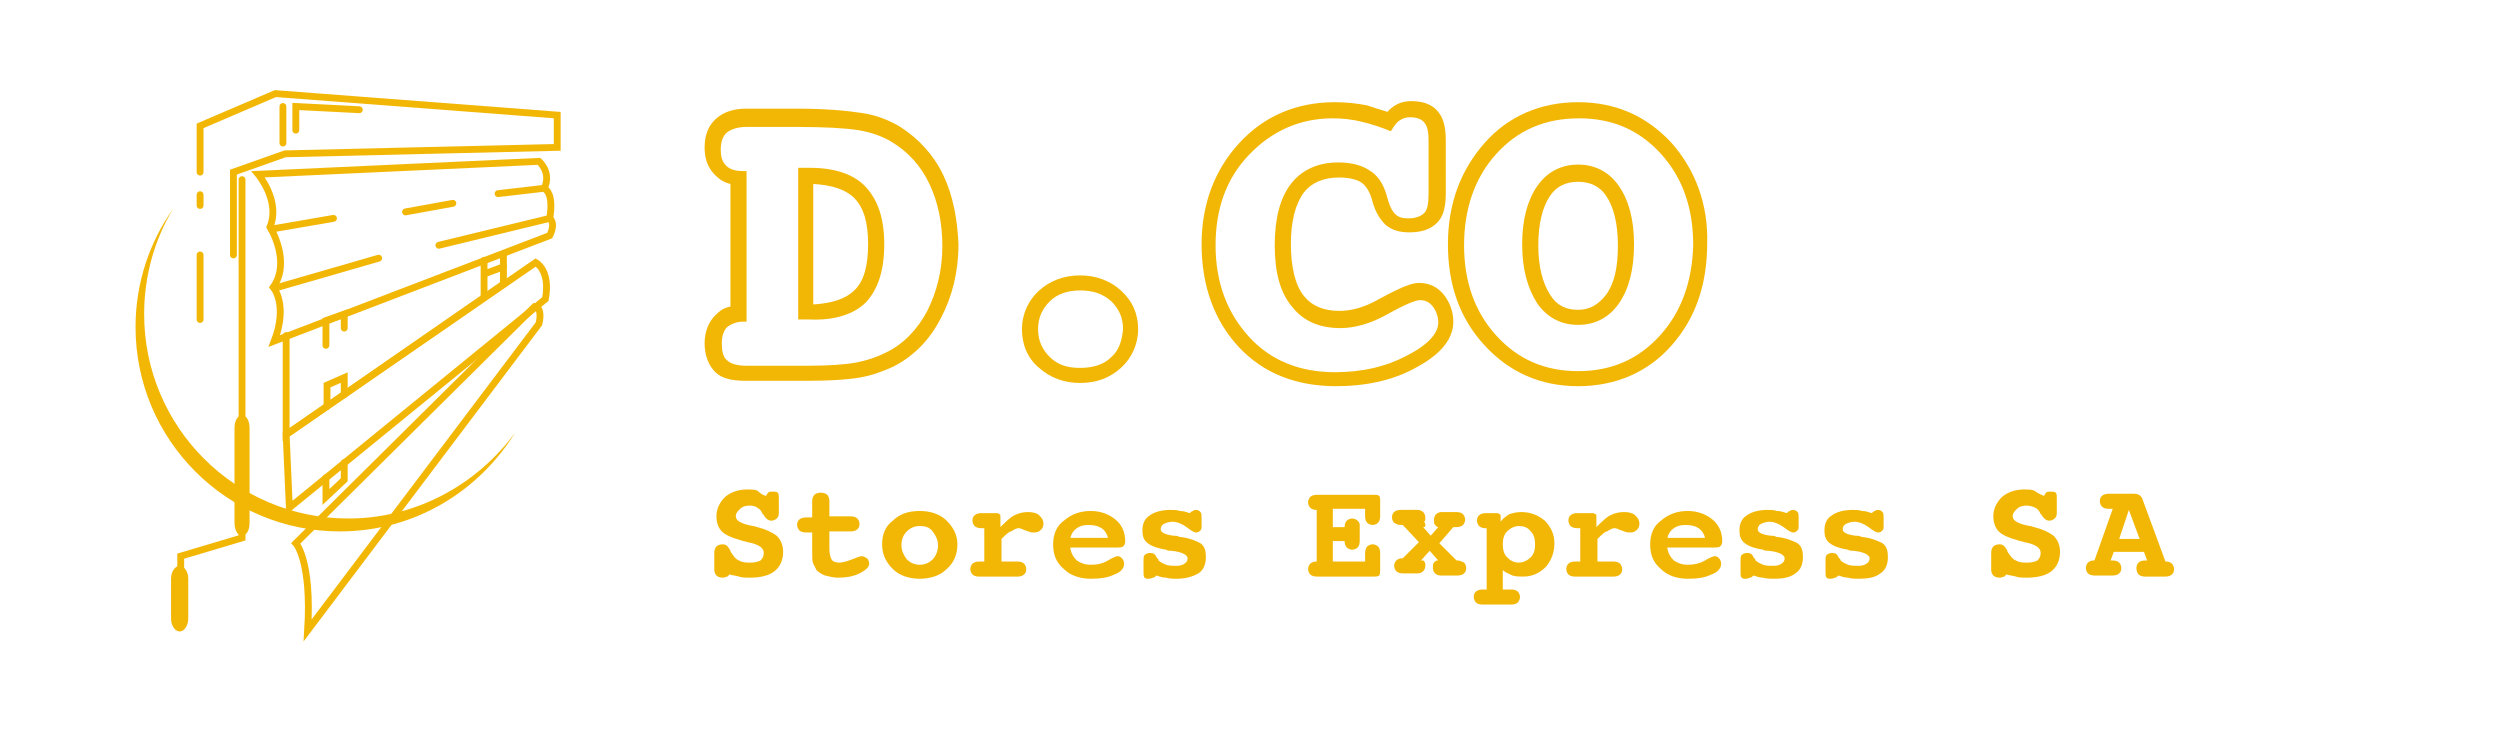 <?xml version="1.0" encoding="UTF-8"?> <!-- Generator: Adobe Illustrator 25.2.0, SVG Export Plug-In . SVG Version: 6.00 Build 0) --> <svg xmlns="http://www.w3.org/2000/svg" xmlns:xlink="http://www.w3.org/1999/xlink" version="1.1" x="0px" y="0px" viewBox="0 0 232.4 68.9" style="enable-background:new 0 0 232.4 68.9;" xml:space="preserve"> <style type="text/css"> .st0{fill:#F2B705;} .st1{fill:none;stroke:#F2B705;stroke-width:0.637;stroke-linecap:round;stroke-miterlimit:10;} </style> <g id="Calque_1"> <g> <path class="st0" d="M32.4,48.2c-10.5,0-19-8.5-19-19c0-3.6,1-7,2.7-9.8c-2.2,3.1-3.5,6.9-3.5,11c0,10.5,8.5,19,19,19 c6.9,0,12.9-3.7,16.3-9.2C44.4,45,38.7,48.2,32.4,48.2z"></path> <polyline class="st1" points="18.6,16 18.6,11.7 25.6,8.7 51.8,10.7 51.8,13.7 26.5,14.3 21.7,16 21.7,23.7 "></polyline> <line class="st1" x1="26.3" y1="9.9" x2="26.3" y2="13.3"></line> <polyline class="st1" points="27.5,12.1 27.5,9.9 33.4,10.2 "></polyline> <line class="st1" x1="18.6" y1="23.7" x2="18.6" y2="29.7"></line> <line class="st1" x1="18.6" y1="18.1" x2="18.6" y2="19.1"></line> <polyline class="st1" points="22.5,16.7 22.5,50 16.8,51.7 16.8,57.8 "></polyline> <path class="st0" d="M17.5,57.5c0,0.7-0.4,1.2-0.8,1.2s-0.8-0.5-0.8-1.2v-3.7c0-0.7,0.4-1.2,0.8-1.2s0.8,0.5,0.8,1.2V57.5z"></path> <path class="st0" d="M23.2,48.6c0,0.7-0.3,1.2-0.7,1.2c-0.4,0-0.7-0.5-0.7-1.2v-8.8c0-0.7,0.3-1.2,0.7-1.2c0.4,0,0.7,0.5,0.7,1.2 V48.6z"></path> <path class="st1" d="M40.8,22.8l10.3-2.5c0.6,0.5,0,1.6,0,1.6l-25.6,9.8c1.3-3.4-0.1-5-0.1-5c1.7-2.4-0.3-5.6-0.3-5.6 c1-2.4-1.1-4.9-1.1-4.9L50.1,15c0,0,1.2,1,0.5,2.5L46.3,18"></path> <path class="st1" d="M50.7,17.6c0,0,0.8,0.4,0.4,2.7"></path> <line class="st1" x1="42.1" y1="18.9" x2="37.7" y2="19.7"></line> <line class="st1" x1="31" y1="20.3" x2="25.2" y2="21.3"></line> <line class="st1" x1="35.2" y1="24" x2="25.5" y2="26.8"></line> <polyline class="st1" points="26.6,31.2 26.6,40.4 46.8,26.4 46.8,23.7 "></polyline> <path class="st1" d="M49.8,24.4c0,0,1.4,0.7,0.9,3.4L26.9,47.2l-0.3-6.8L49.8,24.4z"></path> <path class="st1" d="M27.5,50.5c0,0,1.5,1.6,1.1,8.1l21.5-28.5c0,0,0.4-1.5-0.4-1.6L27.5,50.5z"></path> <polyline class="st1" points="30.3,32.1 30.3,29.8 32,29.2 32,30.5 "></polyline> <line class="st1" x1="45" y1="24.2" x2="45" y2="27.6"></line> <line class="st1" x1="45.2" y1="25.4" x2="46.8" y2="24.8"></line> <polyline class="st1" points="30.4,37.8 30.4,35.8 32,35.1 32,36.7 "></polyline> <polyline class="st1" points="30.3,44.4 30.3,46.2 32,44.6 32,43 "></polyline> </g> <g> <g> <path class="st0" d="M80.5,28.1c1.1-1.2,1.7-2.9,1.7-5.4c0-2.4-0.6-4.1-1.7-5.3c-1.1-1.2-2.9-1.8-5.2-1.8c-0.3,0-0.5,0-0.7,0 s-0.3,0-0.4,0v14.1h1.1C77.6,29.8,79.4,29.2,80.5,28.1z M75.6,17.1c1.7,0.1,3,0.5,3.8,1.3c0.9,0.9,1.3,2.3,1.3,4.3 s-0.4,3.5-1.3,4.3c-0.8,0.8-2.1,1.2-3.8,1.3V17.1z"></path> <path class="st0" d="M87.7,16.3c-0.9-1.9-2.3-3.4-4-4.5c-1-0.6-2.2-1.1-3.6-1.3c-1.3-0.2-3.3-0.4-6-0.4h-4.7 c-1.2,0-2.1,0.3-2.8,0.9c-0.7,0.6-1.1,1.5-1.1,2.7c0,1.1,0.3,1.9,1,2.6c0.4,0.4,0.9,0.7,1.4,0.8v11.4c-0.6,0.1-1,0.4-1.4,0.8 c-0.6,0.6-1,1.5-1,2.6c0,1.2,0.4,2.1,1,2.7c0.6,0.6,1.6,0.8,2.8,0.8H75c2.1,0,3.7-0.1,4.9-0.3c1.2-0.2,2.2-0.6,3.1-1 c2-1,3.5-2.6,4.5-4.6c1-1.9,1.6-4.2,1.6-6.8C89,20.4,88.6,18.2,87.7,16.3z M86.2,28.9c-0.9,1.7-2.2,3.1-3.9,3.9 c-0.8,0.4-1.7,0.7-2.7,0.9C78.5,33.9,77,34,75,34h-2.1h-3.5c-0.9,0-1.5-0.2-1.8-0.5c-0.4-0.3-0.5-0.9-0.5-1.6 c0-0.7,0.2-1.2,0.5-1.5c0.4-0.3,0.9-0.5,1.5-0.5h0.3v-14H69c-0.7,0-1.2-0.2-1.5-0.5C67.1,15,67,14.5,67,13.9 c0-0.7,0.2-1.3,0.6-1.6s1-0.5,1.8-0.5h3.5H74c2.6,0,4.5,0.1,5.8,0.3c1.2,0.2,2.3,0.6,3.1,1.1c1.5,0.9,2.7,2.2,3.5,3.9 s1.2,3.6,1.2,5.8S87.1,27.1,86.2,28.9z"></path> </g> <path class="st0" d="M104.2,27c-1-0.9-2.3-1.4-3.8-1.4s-2.8,0.5-3.8,1.4l0,0c-1,0.9-1.6,2.2-1.6,3.6s0.5,2.7,1.6,3.6 c1,0.9,2.3,1.4,3.8,1.4c1.6,0,2.8-0.5,3.8-1.4s1.6-2.2,1.6-3.6C105.8,29.2,105.3,28,104.2,27z M103.3,33.2c-0.7,0.7-1.7,1-2.9,1 c-1.2,0-2.1-0.3-2.8-1c-0.7-0.7-1.1-1.5-1.1-2.6s0.4-1.9,1.1-2.6s1.7-1,2.8-1c1.2,0,2.1,0.3,2.9,1c0.7,0.7,1.1,1.5,1.1,2.6 C104.3,31.7,104,32.6,103.3,33.2z"></path> <path class="st0" d="M134.3,27.5c-0.6-0.8-1.4-1.2-2.4-1.2c-0.6,0-1.5,0.3-3.7,1.5c-1.4,0.8-2.6,1.1-3.7,1.1 c-1.5,0-2.6-0.5-3.3-1.4c-0.8-1-1.2-2.7-1.2-4.8s0.4-3.7,1.2-4.8c0.7-0.9,1.8-1.4,3.3-1.4c0.9,0,1.7,0.2,2.1,0.5s0.8,0.9,1,1.8 c0.3,1,0.7,1.6,1.2,2.1c0.6,0.5,1.3,0.7,2.2,0.7c1.2,0,2-0.3,2.6-0.9s0.8-1.5,0.8-2.8V13c0-1.1-0.2-2-0.7-2.6 c-0.4-0.5-1.1-1-2.5-1c-0.7,0-1.3,0.2-1.8,0.6c-0.1,0.1-0.3,0.2-0.4,0.4c-0.7-0.2-1.3-0.4-1.9-0.6c-1-0.2-2-0.3-3-0.3 c-3.6,0-6.6,1.3-8.9,3.8s-3.5,5.7-3.5,9.4c0,3.9,1.2,7.1,3.4,9.5c2.3,2.5,5.4,3.7,9.1,3.7c2.7,0,5.1-0.5,7.2-1.6 c0.9-0.5,3.7-1.9,3.7-4.4C135.1,29,134.8,28.2,134.3,27.5z M130.7,33.1c-1.9,1-4.1,1.5-6.6,1.5c-3.3,0-6-1.1-8-3.3s-3.1-5-3.1-8.5 c0-3.4,1-6.2,3.1-8.4s4.7-3.4,7.8-3.4c0.9,0,1.8,0.1,2.6,0.3c0.9,0.2,1.8,0.5,2.8,0.9c0.3-0.5,0.5-0.8,0.8-1s0.6-0.3,1-0.3 c0.6,0,1.1,0.2,1.3,0.5c0.3,0.3,0.4,0.9,0.4,1.7V18c0,0.9-0.1,1.5-0.4,1.8c-0.3,0.3-0.8,0.5-1.5,0.5c-0.5,0-0.9-0.1-1.2-0.4 s-0.5-0.7-0.7-1.4c-0.3-1.2-0.8-2.1-1.6-2.6c-0.7-0.5-1.7-0.8-3-0.8c-1.9,0-3.4,0.7-4.4,2s-1.5,3.2-1.5,5.7s0.5,4.4,1.6,5.7 c1,1.3,2.5,2,4.5,2c1.3,0,2.8-0.4,4.4-1.3c1.6-0.9,2.6-1.3,3-1.3c0.5,0,0.9,0.2,1.2,0.6s0.5,0.9,0.5,1.5 C133.7,31,132.7,32.1,130.7,33.1z"></path> <g> <path class="st0" d="M150.5,17.3c-0.9-1.3-2.2-2-3.8-2s-2.9,0.7-3.8,2c-0.9,1.3-1.4,3.1-1.4,5.4s0.5,4.1,1.4,5.5 c0.9,1.3,2.2,2,3.8,2s2.9-0.7,3.8-2c0.9-1.3,1.4-3.1,1.4-5.5C151.9,20.4,151.4,18.6,150.5,17.3z M149.3,27.4 c-0.7,0.9-1.5,1.4-2.6,1.4s-2-0.4-2.6-1.4c-0.7-1.1-1.1-2.6-1.1-4.6s0.4-3.6,1.1-4.6c0.6-0.9,1.5-1.3,2.6-1.3s2,0.4,2.6,1.3l0,0 c0.7,1,1.1,2.6,1.1,4.6C150.4,24.8,150.1,26.3,149.3,27.4z"></path> <path class="st0" d="M155.4,13.3c-2.3-2.5-5.2-3.8-8.7-3.8s-6.5,1.3-8.7,3.8s-3.4,5.6-3.4,9.4s1.1,6.9,3.4,9.4 c2.3,2.5,5.2,3.8,8.7,3.8s6.5-1.3,8.7-3.8s3.3-5.6,3.3-9.5C158.8,19,157.6,15.8,155.4,13.3z M154.3,31.2c-2,2.2-4.5,3.3-7.6,3.3 s-5.6-1.1-7.6-3.3s-3-5-3-8.4s1-6.3,3-8.5s4.5-3.3,7.7-3.3c3.1,0,5.6,1.1,7.6,3.3s3,5,3,8.5C157.3,26.2,156.3,29,154.3,31.2z"></path> </g> </g> </g> <g id="Calque_2"> <g> <g> <path class="st0" d="M71.2,46.1c0.1-0.1,0.1-0.2,0.2-0.3c0.1-0.1,0.2-0.1,0.4-0.1c0.2,0,0.4,0,0.5,0.1c0.1,0.1,0.1,0.3,0.1,0.6 l0,1.2v0.1c0,0.3-0.1,0.4-0.2,0.5c-0.1,0.1-0.3,0.2-0.5,0.2c-0.3,0-0.5-0.2-0.7-0.5c0,0,0-0.1-0.1-0.1c-0.1-0.3-0.3-0.5-0.5-0.6 C70.3,47.1,70,47,69.7,47c-0.4,0-0.7,0.1-0.9,0.3c-0.2,0.2-0.4,0.4-0.4,0.7c0,0.4,0.5,0.7,1.6,0.9c0.2,0,0.3,0.1,0.4,0.1 c0.8,0.2,1.4,0.5,1.8,0.8c0.4,0.4,0.6,0.9,0.6,1.5c0,0.8-0.3,1.4-0.8,1.8c-0.5,0.4-1.3,0.6-2.3,0.6c-0.4,0-0.7,0-1-0.1 c-0.3-0.1-0.6-0.1-0.9-0.2c-0.1,0.1-0.1,0.2-0.2,0.2c-0.1,0-0.2,0.1-0.4,0.1c-0.3,0-0.5-0.1-0.6-0.2c-0.1-0.1-0.2-0.3-0.2-0.5 l0-1.5v-0.1c0-0.3,0.1-0.5,0.2-0.6c0.1-0.1,0.3-0.2,0.6-0.2c0.3,0,0.5,0.2,0.7,0.6c0,0.1,0.1,0.2,0.1,0.2 c0.2,0.3,0.4,0.6,0.7,0.7c0.3,0.2,0.7,0.2,1.1,0.2c0.4,0,0.7-0.1,0.9-0.2c0.2-0.2,0.3-0.4,0.3-0.7c0-0.5-0.5-0.8-1.5-1 c-0.3-0.1-0.5-0.1-0.7-0.2c-0.8-0.2-1.4-0.5-1.7-0.8c-0.3-0.3-0.5-0.8-0.5-1.4c0-0.7,0.3-1.3,0.8-1.8c0.6-0.5,1.3-0.7,2.1-0.7 c0.3,0,0.6,0,0.9,0.1C70.7,45.9,70.9,46,71.2,46.1z"></path> <path class="st0" d="M77.1,48h2c0.3,0,0.5,0.1,0.6,0.2c0.1,0.1,0.2,0.3,0.2,0.5c0,0.3-0.1,0.4-0.2,0.5c-0.1,0.1-0.3,0.2-0.6,0.2 h-2v1.6c0,0.5,0.1,0.8,0.2,1c0.1,0.2,0.4,0.3,0.7,0.3c0.3,0,0.7-0.1,1.2-0.3c0.5-0.2,0.8-0.3,0.9-0.3c0.2,0,0.3,0.1,0.5,0.2 c0.1,0.1,0.2,0.3,0.2,0.5c0,0.3-0.3,0.6-0.9,0.9c-0.6,0.3-1.3,0.4-2,0.4c-0.4,0-0.8-0.1-1.2-0.2c-0.3-0.1-0.6-0.3-0.8-0.5 c-0.1-0.2-0.2-0.4-0.3-0.6c-0.1-0.2-0.1-0.6-0.1-1.2v-0.1v-1.6h-0.6c-0.3,0-0.5-0.1-0.6-0.2c-0.1-0.1-0.2-0.3-0.2-0.5 c0-0.3,0.1-0.4,0.2-0.5c0.1-0.1,0.3-0.2,0.6-0.2h0.6v-1.5c0-0.3,0.1-0.5,0.2-0.6c0.1-0.1,0.3-0.2,0.6-0.2c0.3,0,0.5,0.1,0.6,0.2 c0.1,0.1,0.2,0.3,0.2,0.6V48z"></path> <path class="st0" d="M85.5,47.5c1,0,1.9,0.3,2.5,0.9c0.6,0.6,1,1.3,1,2.2c0,0.9-0.3,1.7-1,2.3c-0.6,0.6-1.5,0.9-2.5,0.9 c-1,0-1.9-0.3-2.5-0.9c-0.6-0.6-1-1.3-1-2.3c0-0.9,0.3-1.7,1-2.2C83.6,47.8,84.4,47.5,85.5,47.5z M85.5,48.9 c-0.5,0-0.9,0.2-1.2,0.5c-0.3,0.3-0.5,0.7-0.5,1.3c0,0.5,0.2,0.9,0.5,1.3c0.3,0.3,0.7,0.5,1.2,0.5c0.5,0,0.9-0.2,1.2-0.5 c0.3-0.3,0.5-0.8,0.5-1.3c0-0.5-0.2-0.9-0.5-1.3C86.4,49,86,48.9,85.5,48.9z"></path> <path class="st0" d="M93.1,50.1v2.1h1.5c0.3,0,0.5,0.1,0.6,0.2c0.1,0.1,0.2,0.3,0.2,0.5c0,0.3-0.1,0.4-0.2,0.5 c-0.1,0.1-0.3,0.2-0.6,0.2H91c-0.3,0-0.5-0.1-0.6-0.2c-0.1-0.1-0.2-0.3-0.2-0.5c0-0.2,0.1-0.4,0.2-0.5c0.1-0.1,0.3-0.2,0.6-0.2 h0.5v-3.1h-0.3c-0.3,0-0.5-0.1-0.6-0.2c-0.1-0.1-0.2-0.3-0.2-0.5c0-0.3,0.1-0.4,0.2-0.5c0.1-0.1,0.3-0.2,0.6-0.2h1.4 c0.1,0,0.2,0,0.3,0.1c0.1,0,0.1,0.1,0.1,0.2v1c0.5-0.5,0.9-0.9,1.3-1.1c0.4-0.2,0.8-0.3,1.3-0.3c0.4,0,0.8,0.1,1,0.3 c0.2,0.2,0.4,0.4,0.4,0.8c0,0.2-0.1,0.5-0.3,0.6c-0.2,0.2-0.4,0.2-0.7,0.2c-0.2,0-0.4-0.1-0.7-0.2c-0.3-0.1-0.4-0.2-0.6-0.2 c-0.2,0-0.4,0.1-0.7,0.3C93.8,49.4,93.5,49.7,93.1,50.1z"></path> <path class="st0" d="M99.5,51c0.1,0.5,0.3,0.8,0.6,1.1c0.3,0.2,0.7,0.4,1.3,0.4s1.1-0.1,1.6-0.4c0.5-0.3,0.8-0.4,0.9-0.4 c0.2,0,0.3,0.1,0.4,0.2c0.1,0.1,0.2,0.3,0.2,0.5c0,0.4-0.3,0.8-0.9,1c-0.6,0.3-1.3,0.4-2.2,0.4c-1,0-1.9-0.3-2.5-0.9 c-0.7-0.6-1-1.3-1-2.3c0-0.9,0.3-1.7,1-2.2c0.7-0.6,1.5-0.9,2.5-0.9c0.9,0,1.7,0.3,2.3,0.8c0.6,0.5,0.9,1.2,0.9,2 c0,0.3-0.1,0.4-0.2,0.5c-0.1,0.1-0.4,0.1-0.8,0.1H99.5z M103,50c-0.1-0.4-0.3-0.7-0.6-0.9c-0.3-0.2-0.7-0.3-1.2-0.3 c-0.5,0-0.8,0.1-1.1,0.3c-0.3,0.2-0.5,0.5-0.6,0.9H103z"></path> <path class="st0" d="M107.5,53.5c-0.1,0.1-0.2,0.2-0.3,0.2c-0.1,0-0.2,0.1-0.4,0.1c-0.2,0-0.3,0-0.4-0.1 c-0.1-0.1-0.1-0.3-0.1-0.6v-0.9c0-0.3,0-0.5,0.1-0.6c0.1-0.1,0.3-0.2,0.5-0.2c0.3,0,0.5,0.1,0.6,0.4c0.1,0.1,0.2,0.2,0.2,0.3 c0.2,0.2,0.5,0.3,0.7,0.4c0.3,0.1,0.6,0.1,1,0.1c0.3,0,0.6-0.1,0.7-0.2c0.2-0.1,0.3-0.3,0.3-0.5c0-0.3-0.5-0.6-1.5-0.7 c-0.2,0-0.4,0-0.5-0.1c-0.7-0.1-1.3-0.3-1.7-0.6c-0.4-0.3-0.5-0.7-0.5-1.2c0-0.6,0.2-1.1,0.7-1.4c0.4-0.3,1.1-0.5,1.9-0.5 c0.3,0,0.6,0,0.9,0.1c0.3,0,0.6,0.1,0.9,0.2c0.1-0.1,0.2-0.2,0.3-0.2c0.1-0.1,0.2-0.1,0.3-0.1c0.2,0,0.3,0.1,0.4,0.2 c0.1,0.1,0.1,0.3,0.1,0.5v0.8c0,0.2,0,0.3-0.1,0.4c-0.1,0.1-0.2,0.2-0.4,0.2c-0.2,0-0.5-0.2-0.9-0.5c-0.4-0.3-0.9-0.5-1.3-0.5 c-0.3,0-0.6,0.1-0.8,0.2c-0.2,0.1-0.3,0.3-0.3,0.5c0,0.3,0.4,0.5,1.2,0.6c0.2,0,0.4,0,0.5,0.1c1,0.1,1.6,0.4,2,0.6 c0.4,0.3,0.5,0.7,0.5,1.3c0,0.6-0.2,1.2-0.7,1.5s-1.2,0.5-2,0.5c-0.3,0-0.7,0-1-0.1C108.1,53.7,107.8,53.6,107.5,53.5z"></path> <path class="st0" d="M126.9,47.3h-3V49h1.1v-0.1c0-0.2,0.1-0.4,0.2-0.5c0.1-0.1,0.3-0.2,0.5-0.2c0.2,0,0.4,0.1,0.5,0.2 c0.1,0.1,0.2,0.2,0.2,0.4c0,0,0,0,0,0.1c0,0,0,0.1,0,0.1v1.3c0,0.3-0.1,0.5-0.2,0.6c-0.1,0.1-0.3,0.2-0.5,0.2 c-0.2,0-0.4-0.1-0.5-0.2c-0.1-0.1-0.2-0.3-0.2-0.5v-0.1h-1.1v1.9h3v-0.8c0-0.3,0.1-0.5,0.2-0.6c0.1-0.1,0.3-0.2,0.5-0.2 c0.2,0,0.4,0.1,0.5,0.2c0.1,0.1,0.2,0.3,0.2,0.6V53c0,0.2,0,0.4-0.1,0.5c-0.1,0.1-0.3,0.1-0.5,0.1h-5.3c-0.3,0-0.5-0.1-0.6-0.2 c-0.1-0.1-0.2-0.3-0.2-0.5c0-0.2,0.1-0.4,0.2-0.5c0.1-0.1,0.3-0.2,0.5-0.2h0.1v-4.8h-0.1c-0.2,0-0.4-0.1-0.5-0.2 c-0.1-0.1-0.2-0.3-0.2-0.5c0-0.2,0.1-0.4,0.2-0.5c0.1-0.1,0.3-0.2,0.6-0.2h5.3c0.3,0,0.4,0,0.5,0.1c0.1,0.1,0.1,0.2,0.1,0.5V48 c0,0.3-0.1,0.5-0.2,0.6c-0.1,0.1-0.3,0.2-0.5,0.2c-0.2,0-0.4-0.1-0.5-0.2c-0.1-0.1-0.2-0.3-0.2-0.6V47.3z"></path> <path class="st0" d="M132.3,49l0.7,0.8l0.7-0.8c-0.1,0-0.2-0.1-0.3-0.2c-0.1-0.1-0.1-0.3-0.1-0.5c0-0.2,0.1-0.4,0.2-0.5 c0.1-0.1,0.3-0.2,0.5-0.2h1.4c0.3,0,0.5,0.1,0.6,0.2c0.1,0.1,0.2,0.3,0.2,0.5c0,0.2-0.1,0.4-0.2,0.5c-0.1,0.1-0.3,0.2-0.6,0.2 h-0.3l-1.3,1.5l1.6,1.6h0.1c0.2,0,0.4,0.1,0.6,0.2c0.1,0.1,0.2,0.3,0.2,0.5c0,0.3-0.1,0.4-0.2,0.5c-0.1,0.1-0.3,0.2-0.6,0.2h-1.6 c-0.2,0-0.4-0.1-0.5-0.2c-0.1-0.1-0.2-0.3-0.2-0.5c0-0.2,0-0.4,0.1-0.5c0.1-0.1,0.2-0.2,0.3-0.2h0.1l-0.8-0.9l-0.8,0.9h0 c0.2,0,0.3,0,0.3,0.1c0.1,0.1,0.1,0.2,0.1,0.4c0,0.2-0.1,0.4-0.2,0.5c-0.1,0.1-0.3,0.2-0.5,0.2h-1.4c-0.3,0-0.5-0.1-0.6-0.2 c-0.1-0.1-0.2-0.3-0.2-0.5c0-0.2,0.1-0.4,0.2-0.5c0.1-0.1,0.3-0.2,0.5-0.2h0.1l1.5-1.5l-1.5-1.6h-0.2c-0.3,0-0.4-0.1-0.6-0.2 c-0.1-0.1-0.2-0.3-0.2-0.5c0-0.3,0.1-0.4,0.2-0.5c0.1-0.1,0.3-0.2,0.6-0.2h1.6c0.2,0,0.4,0.1,0.5,0.2c0.1,0.1,0.2,0.3,0.2,0.5 c0,0.2,0,0.3-0.1,0.4C132.6,48.9,132.5,49,132.3,49z"></path> <path class="st0" d="M139.7,53v1.8h0.8c0.3,0,0.5,0.1,0.6,0.2c0.1,0.1,0.2,0.3,0.2,0.5c0,0.2-0.1,0.4-0.2,0.5 c-0.1,0.1-0.3,0.2-0.6,0.2h-2.7c-0.3,0-0.5-0.1-0.6-0.2c-0.1-0.1-0.2-0.3-0.2-0.5c0-0.3,0.1-0.4,0.2-0.5c0.1-0.1,0.3-0.2,0.6-0.2 h0.4v-5.7H138c-0.2,0-0.4-0.1-0.5-0.2c-0.1-0.1-0.2-0.3-0.2-0.5c0-0.3,0.1-0.4,0.2-0.5c0.1-0.1,0.3-0.2,0.6-0.2h1 c0.1,0,0.2,0,0.3,0.1c0.1,0,0.1,0.1,0.1,0.2v0.5c0.2-0.3,0.5-0.5,0.8-0.7c0.3-0.1,0.7-0.2,1.1-0.2c0.9,0,1.6,0.3,2.2,0.8 c0.6,0.6,0.9,1.3,0.9,2.1c0,0.9-0.3,1.6-0.8,2.2c-0.6,0.6-1.3,0.9-2.1,0.9c-0.3,0-0.7,0-1-0.1C140.2,53.3,139.9,53.2,139.7,53z M141.2,48.9c-0.4,0-0.8,0.2-1.1,0.5c-0.3,0.3-0.4,0.7-0.4,1.2c0,0.5,0.1,0.9,0.4,1.2c0.3,0.3,0.6,0.5,1.1,0.5 c0.4,0,0.8-0.2,1.1-0.5c0.3-0.3,0.4-0.7,0.4-1.2c0-0.5-0.1-0.9-0.4-1.2C142,49,141.6,48.9,141.2,48.9z"></path> <path class="st0" d="M148.5,50.1v2.1h1.5c0.3,0,0.5,0.1,0.6,0.2c0.1,0.1,0.2,0.3,0.2,0.5c0,0.3-0.1,0.4-0.2,0.5 c-0.1,0.1-0.3,0.2-0.6,0.2h-3.6c-0.3,0-0.5-0.1-0.6-0.2c-0.1-0.1-0.2-0.3-0.2-0.5c0-0.2,0.1-0.4,0.2-0.5c0.1-0.1,0.3-0.2,0.6-0.2 h0.5v-3.1h-0.3c-0.3,0-0.5-0.1-0.6-0.2c-0.1-0.1-0.2-0.3-0.2-0.5c0-0.3,0.1-0.4,0.2-0.5c0.1-0.1,0.3-0.2,0.6-0.2h1.4 c0.1,0,0.2,0,0.3,0.1c0.1,0,0.1,0.1,0.1,0.2v1c0.5-0.5,0.9-0.9,1.3-1.1c0.4-0.2,0.8-0.3,1.3-0.3c0.4,0,0.8,0.1,1,0.3 c0.2,0.2,0.4,0.4,0.4,0.8c0,0.2-0.1,0.5-0.3,0.6c-0.2,0.2-0.4,0.2-0.7,0.2c-0.2,0-0.4-0.1-0.7-0.2c-0.3-0.1-0.4-0.2-0.6-0.2 c-0.2,0-0.4,0.1-0.7,0.3C149.2,49.4,148.9,49.7,148.5,50.1z"></path> <path class="st0" d="M155,51c0.1,0.5,0.3,0.8,0.6,1.1c0.3,0.2,0.7,0.4,1.3,0.4c0.5,0,1.1-0.1,1.6-0.4c0.5-0.3,0.8-0.4,0.9-0.4 c0.2,0,0.3,0.1,0.4,0.2c0.1,0.1,0.2,0.3,0.2,0.5c0,0.4-0.3,0.8-0.9,1c-0.6,0.3-1.3,0.4-2.2,0.4c-1,0-1.9-0.3-2.5-0.9 c-0.7-0.6-1-1.3-1-2.3c0-0.9,0.3-1.7,1-2.2c0.7-0.6,1.5-0.9,2.5-0.9c0.9,0,1.7,0.3,2.3,0.8c0.6,0.5,0.9,1.2,0.9,2 c0,0.3-0.1,0.4-0.2,0.5c-0.1,0.1-0.4,0.1-0.8,0.1H155z M158.5,50c-0.1-0.4-0.3-0.7-0.6-0.9c-0.3-0.2-0.7-0.3-1.2-0.3 c-0.5,0-0.8,0.1-1.1,0.3c-0.3,0.2-0.5,0.5-0.6,0.9H158.5z"></path> <path class="st0" d="M163,53.5c-0.1,0.1-0.2,0.2-0.3,0.2c-0.1,0-0.2,0.1-0.4,0.1c-0.2,0-0.3,0-0.4-0.1c-0.1-0.1-0.1-0.3-0.1-0.6 v-0.9c0-0.3,0-0.5,0.1-0.6c0.1-0.1,0.3-0.2,0.5-0.2c0.3,0,0.5,0.1,0.6,0.4c0.1,0.1,0.2,0.2,0.2,0.3c0.2,0.2,0.5,0.3,0.7,0.4 c0.3,0.1,0.6,0.1,1,0.1c0.3,0,0.6-0.1,0.7-0.2c0.2-0.1,0.3-0.3,0.3-0.5c0-0.3-0.5-0.6-1.5-0.7c-0.2,0-0.4,0-0.5-0.1 c-0.7-0.1-1.3-0.3-1.7-0.6c-0.4-0.3-0.5-0.7-0.5-1.2c0-0.6,0.2-1.1,0.7-1.4c0.4-0.3,1.1-0.5,1.9-0.5c0.3,0,0.6,0,0.9,0.1 c0.3,0,0.6,0.1,0.9,0.2c0.1-0.1,0.2-0.2,0.3-0.2c0.1-0.1,0.2-0.1,0.3-0.1c0.2,0,0.3,0.1,0.4,0.2c0.1,0.1,0.1,0.3,0.1,0.5v0.8 c0,0.2,0,0.3-0.1,0.4c-0.1,0.1-0.2,0.2-0.4,0.2c-0.2,0-0.5-0.2-0.9-0.5c-0.4-0.3-0.9-0.5-1.3-0.5c-0.3,0-0.6,0.1-0.8,0.2 c-0.2,0.1-0.3,0.3-0.3,0.5c0,0.3,0.4,0.5,1.2,0.6c0.2,0,0.4,0,0.5,0.1c1,0.1,1.6,0.4,2,0.6c0.4,0.3,0.5,0.7,0.5,1.3 c0,0.6-0.2,1.2-0.7,1.5c-0.5,0.4-1.2,0.5-2,0.5c-0.3,0-0.7,0-1-0.1C163.6,53.7,163.3,53.6,163,53.5z"></path> <path class="st0" d="M170.9,53.5c-0.1,0.1-0.2,0.2-0.3,0.2c-0.1,0-0.2,0.1-0.4,0.1c-0.2,0-0.3,0-0.4-0.1 c-0.1-0.1-0.1-0.3-0.1-0.6v-0.9c0-0.3,0-0.5,0.1-0.6c0.1-0.1,0.3-0.2,0.5-0.2c0.3,0,0.5,0.1,0.6,0.4c0.1,0.1,0.2,0.2,0.2,0.3 c0.2,0.2,0.5,0.3,0.7,0.4c0.3,0.1,0.6,0.1,1,0.1c0.3,0,0.6-0.1,0.7-0.2c0.2-0.1,0.3-0.3,0.3-0.5c0-0.3-0.5-0.6-1.5-0.7 c-0.2,0-0.4,0-0.5-0.1c-0.7-0.1-1.3-0.3-1.7-0.6c-0.4-0.3-0.5-0.7-0.5-1.2c0-0.6,0.2-1.1,0.7-1.4c0.4-0.3,1.1-0.5,1.9-0.5 c0.3,0,0.6,0,0.9,0.1c0.3,0,0.6,0.1,0.9,0.2c0.1-0.1,0.2-0.2,0.3-0.2c0.1-0.1,0.2-0.1,0.3-0.1c0.2,0,0.3,0.1,0.4,0.2 c0.1,0.1,0.1,0.3,0.1,0.5v0.8c0,0.2,0,0.3-0.1,0.4c-0.1,0.1-0.2,0.2-0.4,0.2c-0.2,0-0.5-0.2-0.9-0.5c-0.4-0.3-0.9-0.5-1.3-0.5 c-0.3,0-0.6,0.1-0.8,0.2c-0.2,0.1-0.3,0.3-0.3,0.5c0,0.3,0.4,0.5,1.2,0.6c0.2,0,0.4,0,0.5,0.1c1,0.1,1.6,0.4,2,0.6 c0.4,0.3,0.5,0.7,0.5,1.3c0,0.6-0.2,1.2-0.7,1.5c-0.5,0.4-1.2,0.5-2,0.5c-0.3,0-0.7,0-1-0.1C171.5,53.7,171.2,53.6,170.9,53.5z"></path> <path class="st0" d="M190,46.1c0.1-0.1,0.1-0.2,0.2-0.3c0.1-0.1,0.2-0.1,0.4-0.1c0.2,0,0.4,0,0.5,0.1c0.1,0.1,0.1,0.3,0.1,0.6 l0,1.2v0.1c0,0.3-0.1,0.4-0.2,0.5c-0.1,0.1-0.3,0.2-0.5,0.2c-0.3,0-0.5-0.2-0.7-0.5c0,0,0-0.1-0.1-0.1c-0.1-0.3-0.3-0.5-0.5-0.6 c-0.2-0.1-0.5-0.2-0.8-0.2c-0.4,0-0.7,0.1-0.9,0.3c-0.2,0.2-0.4,0.4-0.4,0.7c0,0.4,0.5,0.7,1.6,0.9c0.2,0,0.3,0.1,0.4,0.1 c0.8,0.2,1.4,0.5,1.8,0.8c0.4,0.4,0.6,0.9,0.6,1.5c0,0.8-0.3,1.4-0.8,1.8c-0.5,0.4-1.3,0.6-2.3,0.6c-0.4,0-0.7,0-1-0.1 c-0.3-0.1-0.6-0.1-0.9-0.2c-0.1,0.1-0.1,0.2-0.2,0.2c-0.1,0-0.2,0.1-0.4,0.1c-0.3,0-0.5-0.1-0.6-0.2c-0.1-0.1-0.2-0.3-0.2-0.5 l0-1.5v-0.1c0-0.3,0.1-0.5,0.2-0.6c0.1-0.1,0.3-0.2,0.6-0.2c0.3,0,0.5,0.2,0.7,0.6c0,0.1,0.1,0.2,0.1,0.2 c0.2,0.3,0.4,0.6,0.7,0.7c0.3,0.2,0.7,0.2,1.1,0.2c0.4,0,0.7-0.1,0.9-0.2c0.2-0.2,0.3-0.4,0.3-0.7c0-0.5-0.5-0.8-1.5-1 c-0.3-0.1-0.5-0.1-0.7-0.2c-0.8-0.2-1.4-0.5-1.7-0.8c-0.3-0.3-0.5-0.8-0.5-1.4c0-0.7,0.3-1.3,0.8-1.8c0.6-0.5,1.3-0.7,2.1-0.7 c0.3,0,0.6,0,0.9,0.1C189.5,45.9,189.8,46,190,46.1z"></path> </g> <g> <path class="st0" d="M201.3,52.2h0.1c0.2,0,0.4,0.1,0.5,0.2c0.1,0.1,0.2,0.3,0.2,0.5c0,0.3-0.1,0.4-0.2,0.5 c-0.1,0.1-0.3,0.2-0.6,0.2h-1.9c-0.3,0-0.5-0.1-0.6-0.2c-0.1-0.1-0.2-0.3-0.2-0.6c0-0.2,0.1-0.4,0.2-0.5c0.1-0.1,0.3-0.2,0.6-0.2 h0.2l-0.3-0.8h-2.8l-0.3,0.8h0.2c0.3,0,0.5,0.1,0.6,0.2c0.1,0.1,0.2,0.3,0.2,0.5c0,0.3-0.1,0.4-0.2,0.5c-0.1,0.1-0.3,0.2-0.6,0.2 h-1.7c-0.3,0-0.5-0.1-0.6-0.2c-0.1-0.1-0.2-0.3-0.2-0.5c0-0.2,0.1-0.4,0.2-0.5c0.1-0.1,0.3-0.2,0.5-0.2h0.1l1.7-4.8H196 c-0.3,0-0.5-0.1-0.6-0.2c-0.1-0.1-0.2-0.3-0.2-0.5c0-0.3,0.1-0.4,0.2-0.5c0.1-0.1,0.3-0.2,0.6-0.2h2.4c0.4,0,0.7,0.2,0.8,0.6v0 L201.3,52.2z M197.9,47.4l-0.9,2.7h1.9L197.9,47.4z"></path> </g> </g> </g> </svg> 